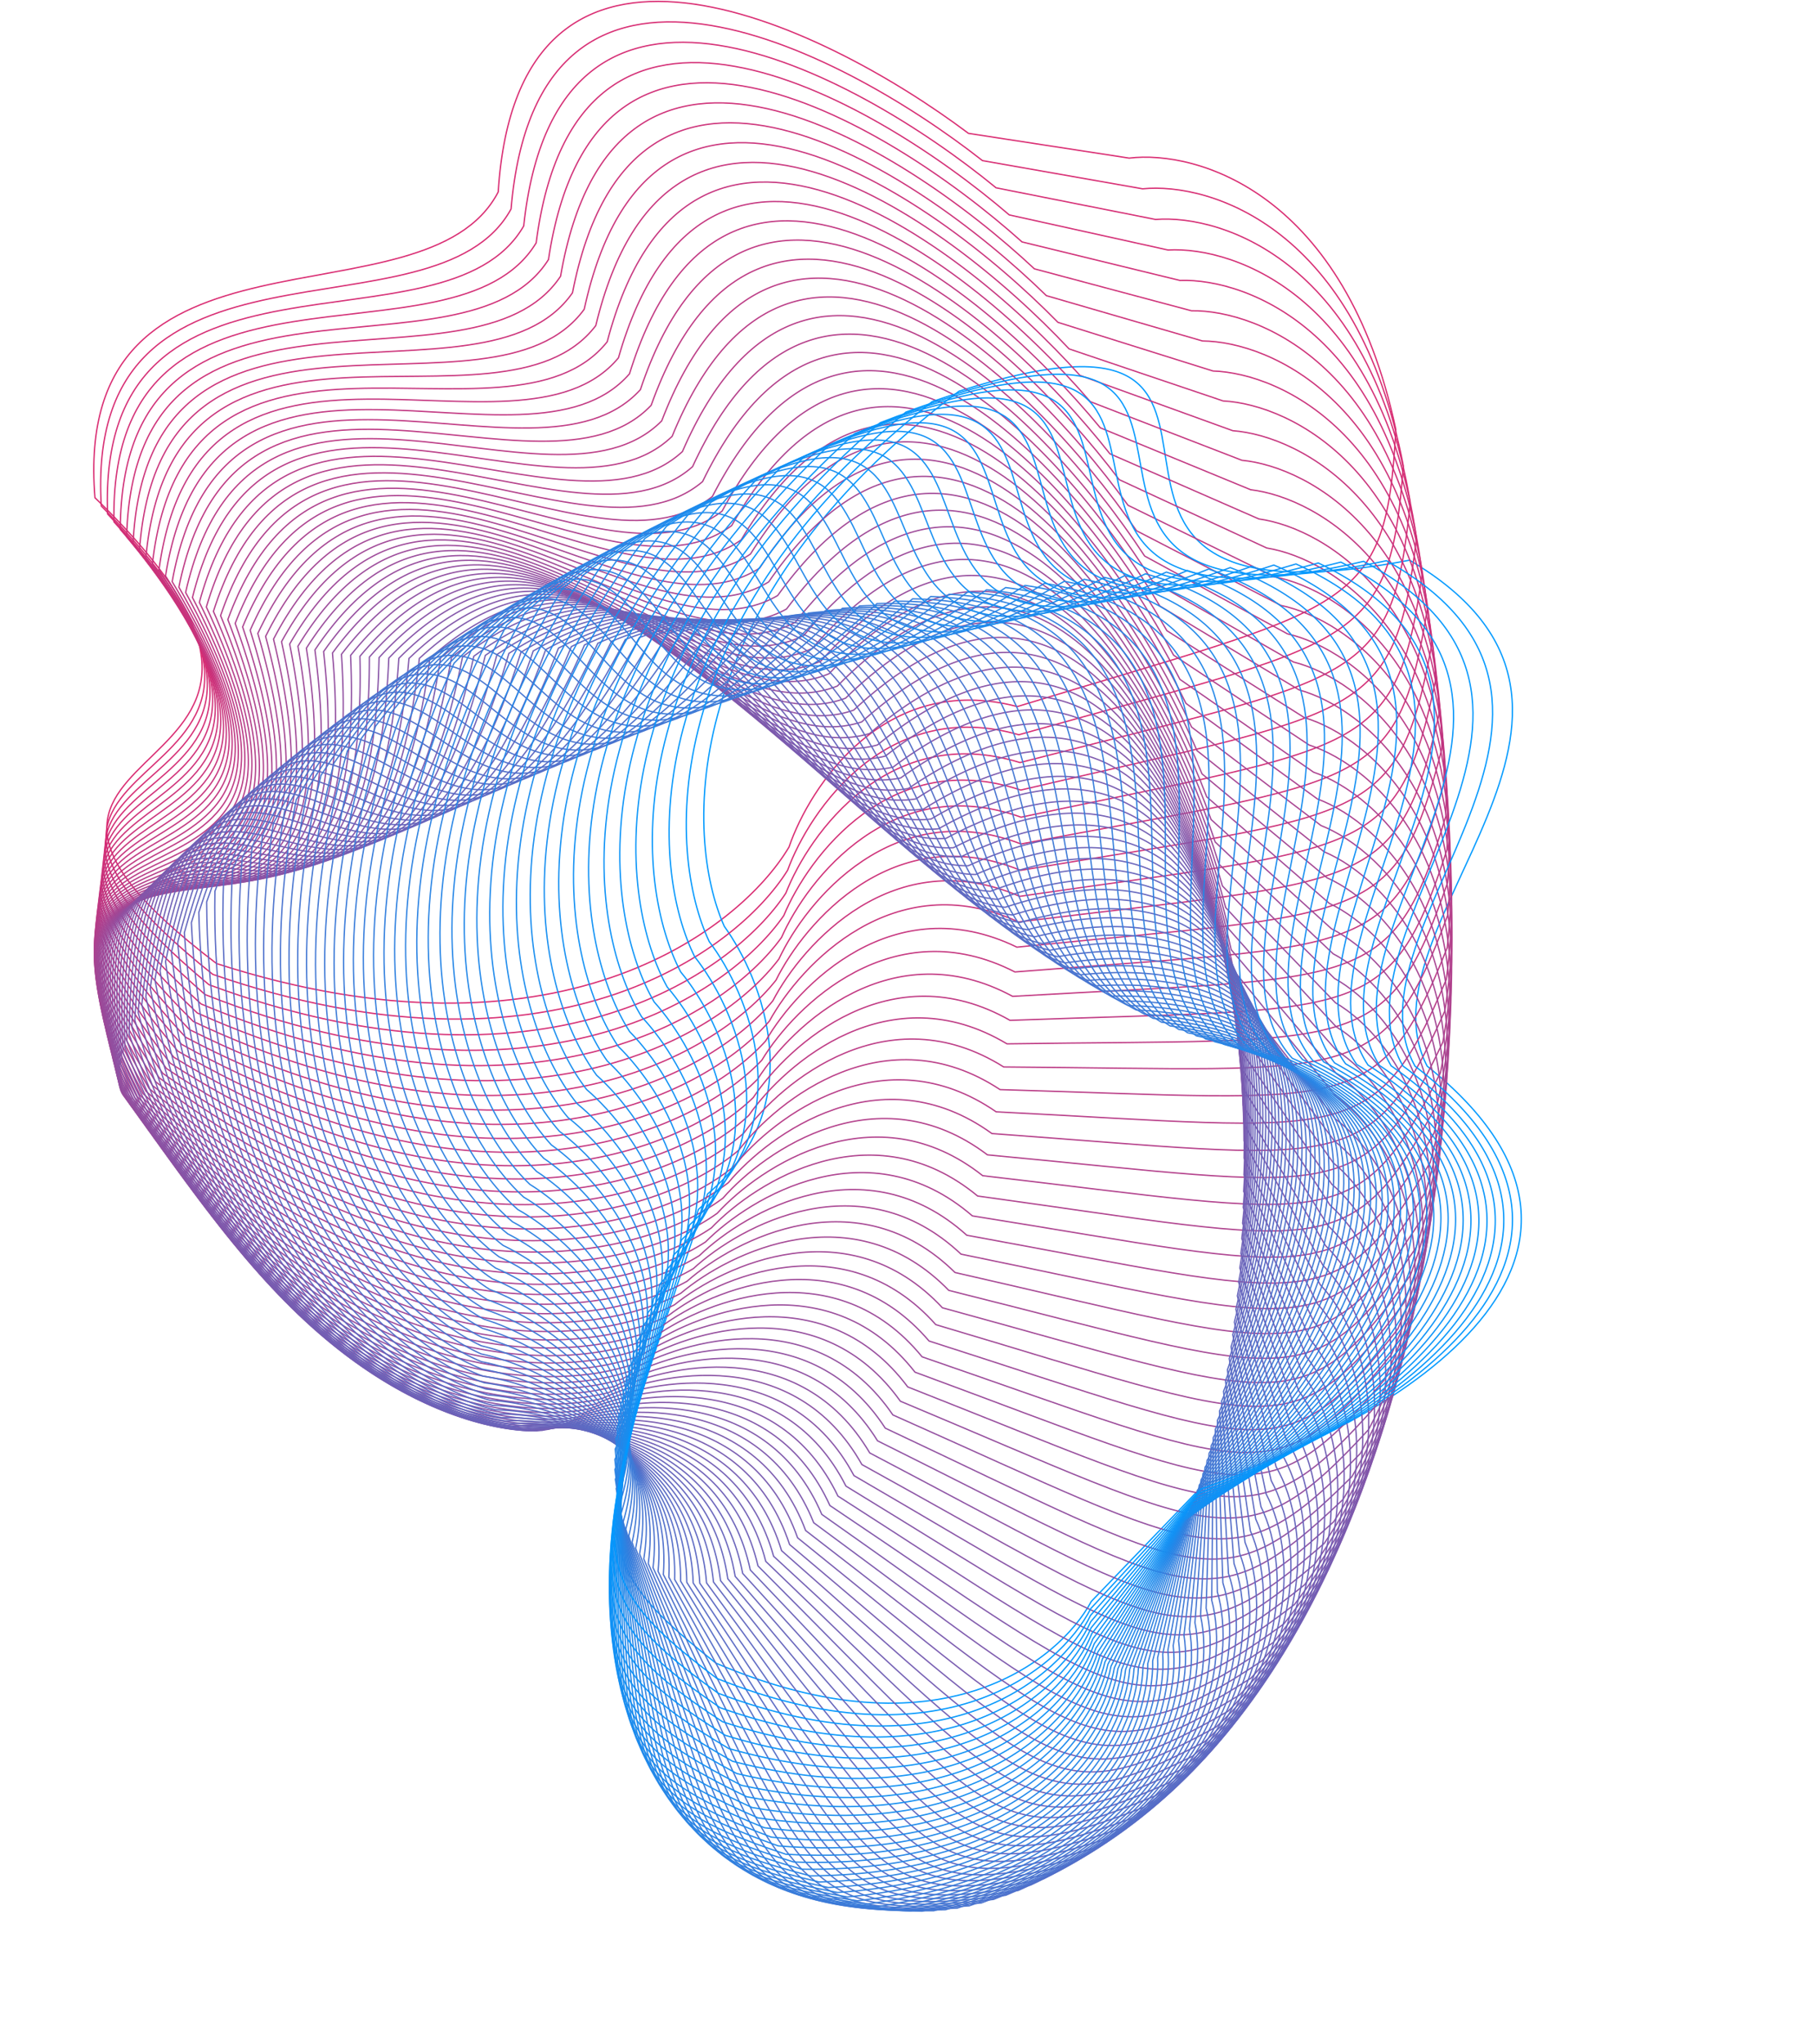 <?xml version="1.0" encoding="UTF-8"?>
<svg xmlns="http://www.w3.org/2000/svg" width="1396" height="1571" viewBox="0 0 1396 1571" fill="none">
  <path d="M382.998 147.5C398.198 -94.1 630.332 16.833 744.498 102.5L867.998 121.5C920.165 115.167 1034.2 148 1073 330C1065.5 471.5 1039.5 464.5 781.998 543C680.398 516.2 622.665 603.833 606.498 651C567.998 715.667 426.098 824.1 166.498 740.5C-79.502 553.5 315.498 617.5 72.998 382.5C54.498 155 326.998 255.5 382.998 147.5Z" stroke="#D92970"></path>
  <path d="M1097.08 819.285C1285.79 970.905 1061.38 1096.73 925.583 1140.68L838.9 1230.68C814.021 1276.97 721.485 1351.26 550.373 1278.11C439.039 1190.46 459.741 1173.24 543.935 917.543C624.376 849.941 586.012 752.264 556.775 711.875C526.101 643.15 519.227 464.695 737.124 300.677C1031.7 207.347 751.813 493.327 1083.6 430.514C1280.21 546.465 1041.07 711.29 1097.08 819.285Z" stroke="#0099FF"></path>
  <path d="M392.865 160.611C413.287 -80.604 642.967 35.325 755.254 123.441L878.314 145.108C930.605 139.904 1043.9 175.196 1078.76 357.993C1068.2 499.298 1042.35 491.737 783.217 564.649C682.221 535.657 622.605 622.021 605.422 668.827C565.532 732.646 421.32 837.985 163.589 748.789C-78.308 556.512 315.215 629.041 77.855 388.851C64.28 161.004 334.542 267.374 392.865 160.611Z" stroke="#D72A71"></path>
  <path d="M402.588 173.65C428.223 -67.066 655.341 53.803 765.696 144.327L888.258 168.651C940.65 164.579 1053.16 202.314 1084.05 385.822C1070.44 526.865 1044.76 518.747 784.109 586.037C683.763 554.868 622.294 639.922 604.102 686.345C562.841 749.286 416.384 851.481 160.643 756.732C-77.039 559.267 314.823 640.291 82.714 395.023C74.071 166.936 341.969 279.127 402.588 173.65Z" stroke="#D52B73"></path>
  <path d="M412.168 186.615C443.004 -53.491 667.455 72.262 775.826 165.152L897.833 192.121C950.301 189.184 1061.97 229.344 1088.88 413.477C1072.22 554.192 1046.73 545.521 784.68 607.157C685.032 573.825 621.738 657.53 602.546 703.549C559.934 765.582 411.3 864.585 157.668 764.326C-75.687 561.767 314.331 651.248 87.581 401.017C83.874 172.796 349.283 290.756 412.168 186.615Z" stroke="#D32C74"></path>
  <path d="M421.608 199.501C457.63 -39.881 679.308 90.698 785.644 185.91L907.04 215.512C959.559 213.71 1070.33 256.275 1093.26 440.947C1073.55 581.27 1048.26 572.049 784.936 628.003C686.033 592.523 620.942 674.839 600.76 720.432C556.815 781.53 406.076 877.295 154.671 771.573C-74.248 564.014 313.744 661.91 92.459 406.832C93.689 178.585 356.484 302.258 421.608 199.501Z" stroke="#D02D76"></path>
  <path d="M430.909 212.307C472.101 -26.24 690.903 109.103 795.155 206.593L915.882 238.814C968.427 238.149 1078.25 283.1 1097.18 468.225C1074.45 608.088 1049.35 598.322 784.884 648.567C686.771 610.956 619.915 691.845 598.752 736.991C553.496 797.124 400.72 889.606 151.661 778.471C-72.715 566.009 313.068 672.274 97.353 412.47C103.519 184.303 363.578 313.631 430.909 212.307Z" stroke="#CE2F77"></path>
  <path d="M440.073 225.029C486.415 -12.572 702.238 127.473 804.357 227.195L924.359 262.019C976.906 262.491 1085.73 309.807 1100.65 495.298C1074.9 634.637 1050.02 624.331 784.529 668.844C687.252 629.119 618.663 708.543 596.527 753.221C549.981 812.361 395.241 901.517 148.644 785.021C-71.084 567.755 312.311 682.34 102.265 417.931C113.365 189.95 370.566 324.873 440.073 225.029Z" stroke="#CC3078"></path>
  <path d="M449.101 237.664C500.571 1.122 713.314 145.802 813.253 247.709L932.473 285.121C984.998 286.729 1092.77 336.388 1103.68 522.158C1074.92 660.908 1050.27 650.066 783.877 688.826C687.482 647.006 617.19 724.928 594.094 769.117C546.28 827.236 389.647 913.024 145.628 791.221C-69.35 569.254 311.477 692.105 107.2 423.214C123.228 195.527 377.451 335.981 449.101 237.664Z" stroke="#CA317A"></path>
  <path d="M457.995 250.21C514.57 14.836 724.134 164.084 821.844 268.129L940.228 308.111C992.706 310.855 1099.38 362.833 1106.26 548.796C1074.51 686.891 1050.1 675.518 782.934 708.507C687.466 664.612 615.506 740.996 591.459 784.674C542.399 841.746 383.947 924.125 142.62 797.073C-67.506 570.508 310.574 701.567 112.161 428.321C133.111 201.033 384.235 346.954 457.995 250.21Z" stroke="#C8327B"></path>
  <path d="M466.759 262.663C528.411 28.568 734.699 182.313 830.136 288.448L947.627 330.981C1000.03 334.859 1105.56 389.133 1108.42 575.201C1073.69 712.577 1049.53 700.679 781.709 727.881C687.213 681.932 613.617 756.741 588.631 799.889C538.348 855.886 378.152 934.819 139.629 802.577C-65.547 571.519 309.609 710.726 117.153 433.252C143.014 206.471 390.924 357.789 466.759 262.663Z" stroke="#C6337D"></path>
  <path d="M475.394 275.021C542.095 42.314 745.008 200.485 838.127 308.66L954.671 353.724C1006.98 358.735 1111.31 415.278 1110.14 601.365C1072.45 737.957 1048.55 725.54 780.207 746.942C686.727 698.96 611.53 772.16 585.617 814.757C534.134 869.653 372.268 945.103 136.661 807.733C-63.469 572.291 308.589 719.579 122.179 438.008C152.94 211.839 397.518 368.484 475.394 275.021Z" stroke="#C4347E"></path>
  <path d="M483.9 287.28C555.619 56.071 755.063 218.594 845.821 328.757L961.362 376.332C1013.55 382.473 1116.63 441.26 1111.44 627.277C1070.8 763.023 1047.18 750.091 778.434 765.685C686.014 715.692 609.251 787.247 582.422 829.275C529.765 883.044 366.304 954.975 133.724 812.541C-61.267 572.825 307.518 728.127 127.243 442.589C162.888 217.139 404.021 379.038 483.9 287.28Z" stroke="#C13580"></path>
  <path d="M492.28 299.439C568.984 69.835 764.866 236.634 853.22 348.734L967.705 398.797C1019.75 406.066 1121.54 467.069 1112.32 652.93C1068.75 787.765 1045.42 774.326 776.398 784.102C685.081 732.122 606.788 802 579.057 843.437C525.248 896.056 360.27 964.434 130.825 817.002C-58.935 573.125 306.405 736.367 132.348 446.997C172.861 222.37 410.436 389.447 492.28 299.439Z" stroke="#BF3681"></path>
  <path d="M500.539 311.494C582.191 83.603 774.42 254.6 860.328 368.585L973.704 421.113C1025.58 429.505 1126.02 492.695 1112.79 678.314C1066.31 812.175 1043.28 798.234 774.107 802.189C683.936 748.246 604.15 816.415 575.529 857.242C520.595 908.684 354.176 973.478 127.974 821.118C-56.467 573.194 305.256 744.3 137.499 451.232C182.861 227.534 416.767 399.711 500.539 311.494Z" stroke="#BD3782"></path>
  <path d="M508.675 323.443C595.237 97.371 783.722 272.486 867.145 388.303L979.358 443.27C1031.04 452.783 1130.09 518.131 1112.85 703.42C1063.49 836.244 1040.76 821.809 771.566 819.941C682.582 764.059 601.34 830.487 571.843 870.686C515.809 920.927 348.028 982.107 125.174 824.889C-53.861 573.033 304.076 751.924 142.697 455.296C192.888 232.632 423.014 409.827 508.675 323.443Z" stroke="#BB3984"></path>
  <path d="M516.694 335.283C608.125 111.136 792.779 290.288 873.677 407.882L984.675 465.263C1036.14 475.892 1133.75 543.367 1112.51 728.24C1060.28 859.965 1037.87 845.041 768.783 837.351C681.029 779.558 598.37 844.213 568.01 883.764C510.902 932.782 341.837 990.318 122.436 828.317C-51.109 572.647 302.875 759.238 147.95 459.189C202.944 237.662 429.184 419.794 516.694 335.283Z" stroke="#B93A85"></path>
  <path d="M524.596 347.012C620.855 124.895 801.59 307.999 879.925 427.315L989.656 487.084C1040.88 498.823 1137.01 568.394 1111.77 752.764C1056.71 883.329 1034.63 867.924 765.767 854.415C679.284 794.738 595.245 857.589 564.037 896.474C505.882 944.246 335.612 998.111 119.767 831.403C-48.208 572.039 301.657 766.243 153.258 462.913C213.032 242.628 435.28 429.61 524.596 347.012Z" stroke="#B73B87"></path>
  <path d="M532.386 358.627C633.427 138.644 810.159 325.614 885.895 446.597L994.308 508.726C1045.26 521.57 1139.87 593.204 1110.65 776.985C1052.78 906.328 1031.03 890.449 762.526 871.128C677.353 809.594 591.975 870.613 559.933 908.814C500.759 955.316 329.363 1005.49 117.174 834.148C-45.152 571.212 300.431 772.938 158.628 466.469C223.153 247.528 441.304 439.274 532.386 358.627Z" stroke="#B43C88"></path>
  <path d="M540.064 370.126C645.839 152.38 818.486 343.129 891.588 465.722L998.631 530.181C1049.3 544.124 1142.33 617.788 1109.14 800.893C1048.49 928.955 1027.09 912.609 759.064 887.485C675.243 824.123 588.565 883.281 555.703 920.78C495.537 965.991 323.097 1012.44 114.663 836.554C-41.937 570.169 299.202 779.322 164.061 469.858C233.306 252.364 447.259 448.784 540.064 370.126Z" stroke="#B23D89"></path>
  <path d="M547.634 381.506C658.094 166.099 826.574 360.538 897.007 484.683L1002.63 551.442C1052.98 566.478 1144.4 642.137 1107.26 824.482C1043.85 951.201 1022.81 934.397 755.392 903.481C672.961 838.321 585.023 895.59 551.358 932.37C490.229 976.269 316.824 1018.98 112.243 838.624C-38.558 568.913 297.977 785.397 169.561 473.082C243.494 257.137 453.148 458.138 547.634 381.506Z" stroke="#B03E8B"></path>
  <path d="M555.098 392.765C670.191 179.798 834.427 377.835 902.158 503.475L1006.31 572.503C1056.33 588.625 1146.09 666.243 1105.01 847.742C1038.87 973.06 1018.2 955.805 751.517 919.112C670.515 852.184 581.359 907.538 546.907 943.581C484.842 986.148 310.554 1025.1 109.922 840.359C-35.011 567.449 296.763 791.162 175.133 476.142C253.72 261.847 458.977 467.336 555.098 392.765Z" stroke="#AE3F8C"></path>
  <path d="M562.458 403.901C682.131 193.473 842.044 395.017 907.042 522.092L1009.68 593.357C1059.33 610.557 1147.4 690.098 1102.4 870.666C1033.57 994.525 1013.28 976.826 747.447 934.373C667.91 865.709 577.578 919.121 542.355 954.411C479.383 995.625 304.293 1030.8 107.705 841.761C-31.291 565.781 295.566 796.617 180.778 479.04C263.982 266.494 464.747 476.376 562.458 403.901Z" stroke="#AC408E"></path>
  <path d="M569.717 414.912C693.914 207.122 849.43 412.077 911.664 540.528L1012.74 613.997C1062.01 632.267 1148.33 713.694 1099.44 893.247C1027.94 1015.59 1008.04 997.454 743.189 949.261C665.156 878.892 573.69 930.338 537.711 964.858C473.863 1004.7 298.053 1036.08 105.6 842.833C-27.394 563.911 294.394 801.763 186.502 481.778C274.283 271.081 470.461 485.256 569.717 414.912Z" stroke="#AA418F"></path>
  <path d="M576.88 425.795C705.542 220.74 856.589 429.011 916.03 558.778L1015.49 634.416C1064.35 653.747 1148.89 737.023 1096.13 915.476C1022.01 1036.24 1002.5 1017.68 738.752 963.771C662.26 891.731 569.703 941.187 532.986 974.92C468.291 1013.37 291.844 1040.94 103.615 843.577C-23.315 561.843 293.253 806.6 192.307 484.356C284.626 275.608 476.125 493.976 576.88 425.795Z" stroke="#A84391"></path>
  <path d="M583.946 436.549C717.013 234.324 863.52 445.814 920.14 576.837L1017.94 654.608C1066.38 674.991 1149.09 760.076 1092.48 937.346C1015.76 1056.48 996.663 1037.5 734.144 977.9C659.228 904.223 565.623 951.665 528.185 984.595C462.673 1021.64 285.671 1045.38 101.755 843.996C-19.051 559.583 292.149 811.13 198.197 486.778C295.009 280.075 481.74 502.534 583.946 436.549Z" stroke="#A54492"></path>
  <path d="M590.92 447.171C728.33 247.872 870.228 462.481 924.001 594.697L1020.1 674.566C1068.08 695.992 1148.94 782.846 1088.5 958.85C1009.23 1076.3 990.542 1056.91 729.374 991.644C656.069 916.363 561.459 961.77 523.317 993.883C457.02 1029.5 279.546 1049.41 100.029 844.093C-14.597 557.133 291.089 815.352 204.175 489.044C305.435 284.484 487.311 510.93 590.92 447.171Z" stroke="#A34593"></path>
  <path d="M597.805 457.659C739.494 261.379 876.717 479.007 927.617 612.356L1021.96 694.284C1069.47 716.743 1148.43 805.326 1084.21 979.981C1002.41 1095.69 984.145 1075.9 724.45 1005C652.791 928.151 557.221 971.5 518.393 1002.78C451.341 1036.96 273.478 1053.02 98.444 843.87C-9.948 554.498 290.081 819.269 210.245 491.157C315.906 288.835 492.841 519.162 597.805 457.659Z" stroke="#A14695"></path>
  <path d="M604.603 468.011C750.504 274.842 882.988 495.387 930.992 629.806L1023.54 713.756C1070.55 737.237 1147.58 827.507 1079.59 1000.73C995.31 1114.64 977.48 1094.46 719.379 1017.96C649.399 939.583 552.914 980.855 513.419 1011.29C445.643 1044.01 267.474 1056.22 97.005 843.331C-5.103 551.683 289.129 822.881 216.409 493.119C326.422 293.13 498.334 527.23 604.603 468.011Z" stroke="#9F4796"></path>
  <path d="M611.318 478.227C761.363 288.258 889.045 511.618 934.131 647.043L1024.84 732.975C1071.34 757.468 1146.39 849.383 1074.67 1021.1C987.947 1133.16 970.557 1112.6 714.171 1030.53C645.903 950.657 548.548 989.832 508.403 1019.4C439.936 1050.65 261.544 1059.01 95.72 842.48C-0.056 548.69 288.241 826.189 222.671 494.932C336.984 297.369 503.792 535.132 611.318 478.227Z" stroke="#9D4898"></path>
  <path d="M617.952 488.303C772.072 301.624 894.893 527.693 937.038 664.062L1025.87 751.936C1071.82 777.429 1144.87 870.946 1069.46 1041.07C980.327 1151.23 963.386 1130.3 708.836 1042.7C642.311 961.37 544.131 998.431 503.357 1027.13C434.229 1056.88 255.698 1061.38 94.596 841.318C5.198 545.526 287.425 829.196 229.036 496.598C347.595 301.553 509.221 542.87 617.952 488.303Z" stroke="#9B4999"></path>
  <path d="M624.509 498.238C782.63 314.937 900.532 543.609 939.718 680.858L1026.63 770.633C1072.02 797.114 1143.03 892.189 1063.95 1060.64C972.46 1168.84 955.976 1147.55 703.379 1054.48C638.629 971.722 539.67 1006.65 498.285 1034.46C428.53 1062.71 249.944 1063.35 93.639 839.851C10.66 542.194 286.685 831.902 235.503 498.119C358.254 305.685 514.623 550.44 624.509 498.238Z" stroke="#994A9A"></path>
  <path d="M630.99 508.031C793.039 328.193 905.968 559.362 942.176 697.426L1027.13 789.06C1071.93 816.517 1140.87 913.105 1058.16 1079.81C964.355 1186.01 948.335 1164.36 697.811 1065.84C634.866 981.709 535.175 1014.49 493.198 1041.4C422.848 1068.13 244.29 1064.9 92.856 838.081C16.334 538.699 286.029 834.31 242.079 499.497C368.963 309.763 520.001 557.844 630.99 508.031Z" stroke="#964B9C"></path>
  <path d="M637.401 517.68C803.302 341.389 911.204 574.946 944.417 713.762L1027.37 807.211C1071.57 835.631 1138.4 933.688 1052.11 1098.56C956.023 1202.71 940.475 1180.72 692.14 1076.81C631.03 991.331 530.653 1021.95 488.104 1047.94C417.192 1073.15 238.746 1066.06 92.253 836.012C22.225 535.046 285.463 836.421 248.765 500.736C379.723 313.791 525.36 565.08 637.401 517.68Z" stroke="#944C9D"></path>
  <path d="M643.744 527.183C813.419 354.521 916.244 590.359 946.447 729.86L1027.35 825.082C1070.93 854.451 1135.63 953.93 1045.79 1116.9C947.474 1218.94 932.405 1196.63 686.376 1087.36C627.129 1000.59 526.114 1029.02 483.012 1054.09C411.572 1077.76 233.321 1066.81 91.838 833.65C28.337 531.238 284.994 838.237 255.565 501.837C390.536 317.768 530.704 572.149 643.744 527.183Z" stroke="#924E9F"></path>
  <path d="M650.021 536.539C823.391 367.588 921.091 605.594 948.269 745.716L1027.1 842.666C1070.03 872.97 1132.56 973.826 1039.22 1134.81C938.717 1234.71 924.135 1212.07 680.527 1097.51C623.17 1009.47 521.564 1035.72 477.93 1059.84C405.994 1081.96 228.021 1067.16 91.616 830.996C34.67 527.282 284.627 839.761 262.481 502.802C401.402 321.696 536.035 579.049 650.021 536.539Z" stroke="#904FA0"></path>
  <path d="M656.236 545.746C833.22 380.585 925.749 620.649 949.89 761.326L1026.6 859.958C1068.87 891.184 1129.2 993.369 1032.4 1152.3C929.764 1249.99 915.674 1227.05 674.601 1107.25C619.162 1017.99 517.012 1042.03 472.866 1065.21C400.469 1085.77 222.858 1067.12 91.592 828.057C41.229 523.182 284.368 840.994 269.517 503.636C412.322 325.577 541.357 585.782 656.236 545.746Z" stroke="#8E50A2"></path>
  <path d="M662.393 554.804C842.908 393.51 930.223 635.519 951.316 776.685L1025.88 876.953C1067.46 909.086 1125.57 1012.55 1025.35 1169.35C920.624 1264.8 907.034 1241.56 668.609 1116.57C615.114 1026.13 512.467 1047.96 467.83 1070.18C395.005 1089.17 217.839 1066.68 91.775 824.835C48.018 518.943 284.227 841.939 276.675 504.339C423.299 329.41 546.675 592.345 662.393 554.804Z" stroke="#8C51A3"></path>
  <path d="M668.494 563.711C852.456 406.359 934.515 650.2 952.55 791.789L1024.93 893.647C1065.8 926.672 1121.66 1031.37 1018.07 1185.97C911.307 1279.13 898.223 1255.6 662.557 1125.48C611.031 1033.91 507.936 1053.51 462.829 1074.76C389.611 1092.16 212.973 1065.85 92.169 821.337C55.039 514.569 284.205 842.599 283.958 504.914C434.331 333.198 551.991 598.741 668.494 563.711Z" stroke="#8A52A4"></path>
  <path d="M674.543 572.466C861.865 419.13 938.631 664.689 953.599 806.635L1023.75 910.034C1063.91 943.936 1117.48 1049.82 1010.58 1202.14C901.825 1292.97 889.253 1269.16 656.456 1133.98C606.923 1041.31 503.428 1058.68 457.873 1078.94C384.294 1094.76 208.267 1064.64 92.781 817.566C62.294 510.067 284.312 842.977 291.369 505.366C445.421 336.942 557.31 604.967 674.543 572.466Z" stroke="#8753A6"></path>
  <path d="M680.544 581.068C871.139 431.819 942.576 678.981 954.47 821.218L1022.37 926.11C1061.78 960.872 1113.06 1067.89 1002.88 1217.86C892.188 1306.32 880.134 1282.24 650.316 1142.06C602.799 1048.34 498.953 1063.46 452.969 1082.74C379.066 1096.96 203.731 1063.04 93.616 813.526C69.788 505.44 284.553 843.074 298.911 505.695C456.57 340.643 562.635 611.026 680.544 581.068Z" stroke="#8554A7"></path>
  <path d="M686.498 589.516C880.277 444.424 946.351 693.073 955.166 835.534L1020.78 941.871C1059.43 977.477 1108.38 1085.58 994.989 1233.13C882.406 1319.17 870.876 1294.84 644.143 1149.72C598.664 1055 494.515 1067.87 448.126 1086.15C373.932 1098.77 199.372 1061.06 94.68 809.224C77.521 500.695 284.933 842.895 306.585 505.905C467.777 344.302 567.969 616.916 686.498 589.516Z" stroke="#8355A9"></path>
  <path d="M692.411 597.808C889.282 456.942 949.963 706.962 955.694 849.58L1019 957.311C1056.87 993.745 1103.46 1102.88 986.908 1247.94C872.49 1331.53 861.489 1306.96 637.949 1156.96C594.529 1061.28 490.126 1071.9 443.352 1089.17C368.902 1100.18 195.199 1058.7 95.978 804.664C85.497 495.835 285.459 842.443 314.395 506C479.045 347.921 573.316 622.638 692.411 597.808Z" stroke="#8156AA"></path>
  <path d="M698.285 605.944C898.158 469.37 953.416 720.644 956.061 863.352L1017.02 972.428C1054.09 1009.67 1098.32 1119.79 978.651 1262.3C862.452 1343.39 851.985 1318.59 631.741 1163.79C590.401 1067.19 485.793 1075.55 438.656 1091.8C363.986 1101.2 191.221 1055.98 97.518 799.851C93.719 490.868 286.137 841.719 322.343 505.981C490.374 351.501 578.682 628.192 698.285 605.944Z" stroke="#7F58AB"></path>
  <path d="M704.123 613.923C906.903 481.704 956.713 734.115 956.271 876.847L1014.85 987.215C1051.11 1025.25 1092.95 1136.3 970.226 1276.19C852.301 1354.75 842.372 1329.72 625.529 1170.2C586.288 1072.73 481.523 1078.82 434.046 1094.05C359.19 1101.84 187.443 1052.88 99.302 794.791C102.188 485.798 286.972 840.729 330.432 505.852C501.764 355.042 584.067 633.579 704.123 613.923Z" stroke="#7D59AD"></path>
  <path d="M709.929 621.745C915.522 493.943 959.86 747.372 956.331 890.061L1012.51 1001.67C1047.94 1040.48 1087.36 1152.41 961.645 1289.61C842.048 1365.6 832.663 1340.37 619.321 1176.19C582.198 1077.89 477.326 1081.72 429.53 1095.92C354.523 1102.08 183.875 1049.43 101.338 789.488C110.906 480.63 287.969 839.474 338.663 505.616C513.217 358.548 589.476 638.8 709.929 621.745Z" stroke="#7A5AAE"></path>
  <path d="M715.708 629.409C924.016 506.083 962.863 760.412 956.248 902.992L1010 1015.79C1044.58 1055.36 1081.58 1168.11 952.919 1302.56C831.706 1375.95 822.869 1350.52 613.128 1181.77C578.139 1082.69 473.209 1084.24 425.118 1097.41C349.995 1101.95 180.526 1045.61 103.63 783.948C119.877 475.369 289.137 837.96 347.04 505.277C524.735 362.018 594.913 643.854 715.708 629.409Z" stroke="#785BB0"></path>
  <path d="M721.46 636.914C932.387 518.123 965.724 773.232 956.026 915.636L1007.33 1029.57C1041.04 1069.88 1075.59 1183.41 944.055 1315.04C821.283 1385.79 812.999 1360.17 606.957 1186.92C574.12 1087.11 469.18 1086.4 420.815 1098.52C345.612 1101.43 177.401 1041.44 106.183 778.178C129.101 470.022 290.478 836.189 355.563 504.836C536.315 365.455 600.381 648.743 721.46 636.914Z" stroke="#765CB1"></path>
  <path d="M727.191 644.259C940.638 530.058 968.449 785.829 955.673 927.99L1004.5 1043.01C1037.34 1084.04 1069.42 1198.28 935.066 1327.04C810.792 1395.12 803.064 1369.33 600.817 1191.66C570.147 1091.16 465.248 1088.18 416.632 1099.25C341.383 1100.54 174.509 1036.93 109.002 772.182C138.58 464.594 291.999 834.166 364.236 504.298C547.961 368.859 605.884 653.466 727.191 644.259Z" stroke="#745DB3"></path>
  <path d="M732.903 651.445C948.771 541.888 971.042 798.2 955.195 940.051L1001.52 1056.1C1033.46 1097.83 1063.07 1212.74 925.961 1338.57C800.244 1403.94 793.075 1377.98 594.719 1195.99C566.229 1094.85 461.419 1089.6 412.575 1099.61C337.316 1099.27 171.857 1032.07 112.092 765.966C148.316 459.09 293.706 831.894 373.061 503.666C559.672 372.232 611.426 658.026 732.903 651.445Z" stroke="#725EB4"></path>
  <path d="M738.601 658.47C956.788 553.608 973.511 810.342 954.599 951.817L998.405 1068.84C1029.44 1111.25 1056.55 1226.78 916.752 1349.61C789.65 1412.24 783.045 1386.14 588.671 1199.9C562.376 1098.16 457.704 1090.65 408.655 1099.6C333.421 1097.64 169.454 1026.87 115.459 759.537C158.312 453.516 295.604 829.378 382.04 502.943C571.45 375.576 617.01 662.423 738.601 658.47Z" stroke="#705FB5"></path>
  <path d="M744.287 665.336C964.691 565.217 975.857 822.253 953.889 963.286L995.155 1081.23C1025.26 1124.3 1049.87 1240.39 907.447 1360.16C779.02 1420.04 772.981 1393.8 582.681 1203.39C558.593 1101.12 454.108 1091.34 404.876 1099.23C329.702 1095.64 167.305 1021.34 119.104 752.9C168.567 447.878 297.697 826.621 391.173 502.132C583.295 378.892 622.639 666.657 744.287 665.336Z" stroke="#6E60B7"></path>
  <path d="M749.966 672.04C972.484 576.713 978.087 833.93 953.074 974.454L991.778 1093.26C1020.94 1136.97 1043.03 1253.57 898.058 1370.23C768.366 1427.32 762.896 1400.95 576.759 1206.48C554.888 1103.7 450.639 1091.66 401.249 1098.49C326.17 1093.27 165.418 1015.48 123.035 746.061C179.083 442.18 299.991 823.628 400.464 501.237C595.206 382.182 628.317 670.73 749.966 672.04Z" stroke="#6B62B8"></path>
  <path d="M755.64 678.584C980.168 588.092 980.207 845.37 952.16 985.321L988.285 1104.94C1016.5 1149.27 1036.06 1266.31 888.596 1379.82C757.7 1434.08 752.801 1407.61 570.915 1209.15C551.272 1105.92 447.308 1091.63 397.781 1097.39C322.833 1090.55 163.801 1009.3 127.255 739.027C189.863 436.43 302.492 820.403 409.915 500.261C607.187 385.446 634.049 674.643 755.64 678.584Z" stroke="#6963BA"></path>
  <path d="M761.313 684.967C987.746 599.352 982.219 856.571 951.152 995.883L984.682 1116.25C1011.93 1161.19 1028.96 1278.62 879.07 1388.91C747.031 1440.33 742.706 1413.76 565.155 1211.41C547.749 1107.79 444.119 1091.25 394.479 1095.94C319.696 1087.48 162.459 1002.8 131.768 731.804C200.906 430.632 305.203 816.952 419.526 499.207C619.235 388.686 639.836 678.397 761.313 684.967Z" stroke="#6764BB"></path>
  <path d="M766.989 691.189C995.22 610.492 984.131 867.532 950.058 1006.14L980.976 1127.21C1007.25 1172.72 1021.73 1290.5 869.492 1397.52C736.371 1446.07 732.622 1419.41 559.489 1213.27C544.329 1109.29 441.08 1090.52 391.351 1094.13C316.769 1084.05 161.399 995.996 136.577 724.398C212.214 424.792 308.131 813.278 429.3 498.08C631.352 391.905 645.681 681.993 766.989 691.189Z" stroke="#6565BC"></path>
  <path d="M772.671 697.251C1002.59 621.51 985.949 878.249 948.885 1016.09L977.178 1137.79C1002.46 1183.86 1014.39 1301.93 859.872 1405.63C725.733 1451.29 722.561 1424.55 553.927 1214.72C541.02 1110.44 438.201 1089.44 388.405 1091.97C314.059 1080.28 160.631 988.887 141.689 716.817C223.788 418.916 311.28 809.385 439.238 496.883C643.54 395.103 651.591 685.433 772.671 697.251Z" stroke="#6366BE"></path>
  <path d="M778.362 703.152C1009.87 632.402 987.675 888.721 947.639 1025.72L973.292 1148.02C997.569 1194.62 1006.94 1312.92 850.221 1413.25C715.125 1456 712.532 1429.2 548.477 1215.77C537.828 1111.23 435.488 1088.01 385.648 1089.47C311.572 1076.17 160.157 981.481 147.104 709.065C235.628 413.01 314.653 805.28 449.341 495.619C655.796 398.281 657.566 688.718 778.362 703.152Z" stroke="#6167BF"></path>
  <path d="M784.066 708.893C1017.05 643.166 989.316 898.945 946.326 1035.05L969.328 1157.87C992.591 1204.99 999.405 1323.46 840.548 1420.38C704.559 1460.2 702.547 1433.35 543.146 1216.42C534.761 1111.68 432.947 1086.25 383.088 1086.62C309.317 1071.73 159.985 973.785 152.828 701.15C247.735 407.079 318.256 800.967 459.611 494.291C668.123 401.442 663.61 691.849 784.066 708.893Z" stroke="#5F68C1"></path>
  <path d="M789.787 714.474C1024.14 653.802 990.878 908.921 944.954 1044.06L965.294 1167.35C987.533 1214.96 991.783 1333.55 830.867 1427.02C694.048 1463.88 692.617 1437 537.946 1216.67C531.829 1111.77 430.588 1084.14 380.733 1083.44C307.301 1066.96 160.123 965.805 158.864 693.079C260.11 401.13 322.095 796.451 470.05 492.904C680.522 404.587 669.729 694.828 789.787 714.474Z" stroke="#5C69C2"></path>
  <path d="M795.527 719.895C1031.14 664.307 992.366 918.647 943.529 1052.77L961.198 1176.46C982.402 1224.54 984.085 1343.2 821.185 1433.16C683.601 1467.06 682.752 1440.15 532.883 1216.52C529.036 1111.52 428.417 1081.71 378.588 1079.93C305.53 1061.86 160.574 957.548 165.215 684.859C272.752 395.168 326.172 791.737 480.657 491.462C692.99 407.718 675.922 697.657 795.527 719.895Z" stroke="#5A6AC4"></path>
  <path d="M801.291 725.157C1038.05 674.678 993.784 928.12 942.058 1061.15L957.047 1185.2C977.206 1233.73 976.322 1352.39 811.515 1438.81C673.23 1469.73 672.963 1442.8 527.966 1215.99C526.391 1110.92 426.44 1078.95 376.662 1076.09C304.011 1056.44 161.345 949.021 171.884 676.495C285.661 389.198 330.491 786.83 491.435 489.967C705.53 410.835 682.194 700.338 801.291 725.157Z" stroke="#586CC5"></path>
  <path d="M807.082 730.261C1044.87 684.914 995.14 937.34 940.549 1069.22L952.851 1193.57C971.956 1242.52 968.506 1361.14 801.867 1443.97C662.946 1471.88 663.262 1444.96 523.205 1215.06C523.902 1109.99 424.667 1075.86 374.962 1071.93C302.753 1050.71 162.444 940.23 178.875 667.996C298.84 383.227 335.058 781.736 502.386 488.423C718.143 413.941 688.55 702.871 807.082 730.261Z" stroke="#566DC6"></path>
  <path d="M812.903 735.206C1051.62 695.014 996.438 946.305 939.006 1076.97L948.616 1201.56C966.658 1250.91 960.642 1369.43 792.252 1448.63C652.759 1473.54 653.657 1446.63 518.605 1213.76C521.576 1108.72 423.101 1072.45 373.493 1067.45C301.76 1044.68 163.874 931.183 186.189 659.368C312.286 377.261 339.876 776.46 513.509 486.835C730.826 417.037 694.991 705.259 812.903 735.206Z" stroke="#546EC8"></path>
  <path d="M818.757 739.995C1058.29 704.975 997.683 955.013 937.439 1084.41L944.352 1209.17C961.321 1258.91 952.744 1377.26 782.679 1452.81C642.68 1474.69 644.16 1447.81 514.177 1212.07C519.419 1107.12 421.752 1068.73 372.264 1062.65C301.04 1038.34 165.641 921.887 193.83 650.619C325.999 371.305 344.948 771.007 524.806 485.205C743.582 420.124 701.52 707.504 818.757 739.995Z" stroke="#526FC9"></path>
  <path d="M824.648 744.627C1064.88 714.797 998.881 963.465 935.852 1091.53L940.065 1216.41C955.955 1266.5 944.82 1384.64 773.161 1456.49C632.721 1475.34 634.782 1448.5 509.929 1210C517.439 1105.19 420.625 1064.7 371.28 1057.55C300.599 1031.7 167.751 912.35 201.801 641.754C339.98 365.365 350.28 765.383 536.276 483.539C756.409 423.205 708.142 709.608 824.648 744.627Z" stroke="#4F70CB"></path>
  <path d="M830.58 749.103C1071.4 724.476 1000.04 971.659 934.255 1098.33L935.766 1223.27C950.568 1273.69 936.88 1391.57 763.707 1459.69C622.893 1475.5 625.535 1448.7 505.869 1207.56C515.644 1102.94 419.729 1060.36 370.55 1052.15C300.445 1024.77 170.209 902.578 210.104 632.783C354.23 359.446 355.874 759.594 547.924 481.839C769.31 426.28 714.859 711.572 830.58 749.103Z" stroke="#4D71CC"></path>
  <path d="M836.556 753.424C1077.85 734.012 1001.16 979.594 932.652 1104.81L931.46 1229.76C945.169 1280.49 928.934 1398.04 754.328 1462.4C613.205 1475.16 616.426 1448.42 502.004 1204.75C514.04 1100.37 419.068 1055.72 370.078 1046.45C300.581 1017.56 173.019 892.58 218.74 623.71C368.745 353.555 361.733 753.645 559.746 480.109C782.282 429.352 721.673 713.4 836.556 753.424Z" stroke="#4B72CD"></path>
  <path d="M842.578 757.592C1084.24 743.404 1002.25 987.269 931.052 1110.98L927.157 1235.87C939.765 1286.88 920.992 1404.05 745.035 1464.62C603.669 1474.32 607.466 1447.67 498.342 1201.58C512.633 1097.48 418.649 1050.79 369.871 1040.46C301.016 1010.08 176.187 882.363 227.713 614.545C383.526 347.698 367.862 747.543 571.745 478.353C795.327 432.422 728.588 715.092 842.578 757.592Z" stroke="#4973CF"></path>
  <path d="M848.652 761.607C1090.56 752.649 1003.32 994.684 929.461 1116.82L922.866 1241.6C934.368 1292.88 913.064 1409.61 735.838 1466.36C594.295 1473 598.669 1446.44 494.893 1198.04C511.432 1094.28 418.48 1045.57 369.937 1034.18C301.755 1002.32 179.717 871.935 237.025 605.294C398.573 341.88 374.264 741.292 583.922 476.575C808.445 435.491 735.607 716.651 848.652 761.607Z" stroke="#4774D0"></path>
  <path d="M854.778 765.471C1096.83 761.748 1004.37 1001.84 927.885 1122.35L918.593 1246.96C928.982 1298.47 905.159 1414.72 726.747 1467.62C585.094 1471.2 590.041 1444.73 491.662 1194.15C510.442 1090.77 418.565 1040.06 370.28 1027.63C302.803 994.297 183.614 861.303 246.675 595.965C413.883 336.106 380.941 734.899 596.275 474.78C821.634 438.561 742.733 718.08 854.778 765.471Z" stroke="#4576D2"></path>
  <path d="M860.961 769.184C1103.03 770.697 1005.41 1008.73 926.332 1127.56L914.346 1251.94C923.62 1303.66 897.287 1419.37 717.773 1468.4C576.075 1468.91 581.594 1442.56 488.658 1189.91C509.669 1086.96 418.911 1034.27 370.906 1020.8C304.165 986.018 187.881 850.477 256.667 586.564C429.456 330.383 387.896 728.37 608.807 472.969C834.896 441.634 749.967 719.381 860.961 769.184Z" stroke="#4377D3"></path>
  <path d="M867.206 772.748C1109.19 779.497 1006.43 1015.36 924.81 1132.45L910.136 1256.54C918.289 1308.46 889.46 1423.57 708.927 1468.7C567.251 1466.15 573.338 1439.92 485.889 1185.32C509.122 1082.85 419.525 1028.21 371.823 1013.7C305.85 977.487 192.525 839.463 267.003 577.1C445.293 324.716 395.134 721.712 621.517 471.148C848.232 444.711 757.315 720.556 867.206 772.748Z" stroke="#4078D5"></path>
  <path d="M873.512 776.164C1115.29 788.146 1007.46 1021.74 923.322 1137.03L905.969 1260.77C912.996 1312.85 881.684 1427.31 700.217 1468.53C558.63 1462.92 565.283 1436.83 483.361 1180.4C508.806 1078.45 420.411 1021.89 373.033 1006.35C307.86 968.714 197.546 828.27 277.682 567.58C461.39 319.112 402.655 714.929 634.405 469.321C861.639 447.793 764.776 721.607 873.512 776.164Z" stroke="#3E79D6"></path>
  <path d="M879.886 779.434C1121.35 796.642 1008.49 1027.85 921.879 1141.3L901.852 1264.63C907.752 1316.85 873.971 1430.61 691.655 1467.89C550.222 1459.22 557.438 1433.28 481.082 1175.13C508.726 1073.76 421.576 1015.3 374.545 998.74C310.201 959.703 202.951 816.907 288.707 558.011C477.745 313.574 410.463 708.028 647.472 467.491C875.117 450.883 772.355 722.538 879.886 779.434Z" stroke="#3C7AD7"></path>
  <path d="M886.33 782.559C1127.37 804.986 1009.53 1033.69 920.486 1145.24L897.797 1268.12C902.565 1320.45 866.332 1433.45 683.252 1466.79C542.04 1455.05 549.815 1429.27 479.061 1169.54C508.891 1068.79 423.025 1008.45 376.364 990.883C312.879 950.464 208.743 805.381 300.078 548.4C494.36 308.11 418.562 701.016 660.717 465.662C888.669 453.982 780.055 723.35 886.33 782.559Z" stroke="#3A7BD9"></path>
  <path d="M892.846 785.541C1133.34 813.176 1010.59 1039.28 919.149 1148.88L893.807 1271.24C897.443 1323.66 858.774 1435.85 675.016 1465.21C534.091 1450.43 542.422 1424.82 477.301 1163.62C509.304 1063.54 424.764 1001.36 378.493 982.785C315.897 941.003 214.924 793.701 311.796 538.756C511.23 302.724 426.951 693.899 674.141 463.837C902.292 457.091 787.877 724.047 892.846 785.541Z" stroke="#387CDA"></path>
  <path d="M899.438 788.38C1139.28 821.211 1011.66 1044.61 917.876 1152.2L889.893 1273.98C892.394 1326.47 851.308 1437.8 666.957 1463.18C526.385 1445.35 535.268 1419.94 475.813 1157.38C509.972 1058.02 426.797 994.027 380.939 974.453C319.261 931.327 221.498 781.875 323.862 529.086C528.355 297.423 435.634 686.683 687.742 462.022C915.986 460.212 795.823 724.631 899.438 788.38Z" stroke="#367DDC"></path>
  <path d="M906.11 791.08C1145.18 829.091 1012.77 1049.68 916.674 1155.22L886.064 1276.36C887.429 1328.89 843.944 1439.31 659.088 1460.7C518.934 1439.83 528.364 1414.61 474.602 1150.83C510.903 1052.23 429.131 986.455 383.707 965.895C322.977 921.444 228.469 769.913 336.277 519.396C545.733 292.211 444.614 679.375 701.523 460.219C929.752 463.346 803.898 725.104 906.11 791.08Z" stroke="#347EDD"></path>
  <path d="M912.863 793.642C1151.06 836.815 1013.9 1054.48 915.548 1157.92L882.325 1278.38C882.553 1330.93 836.69 1440.37 651.414 1457.76C511.745 1433.87 521.719 1408.86 473.675 1143.98C512.1 1046.18 431.769 978.654 386.801 957.116C327.047 911.362 235.838 757.822 349.04 509.696C563.36 287.094 453.891 671.98 715.48 458.433C943.588 466.496 812.102 725.47 912.863 793.642Z" stroke="#317FDE"></path>
  <path d="M919.7 796.067C1156.91 844.382 1015.07 1059.03 914.506 1160.32L878.685 1280.03C877.776 1332.57 829.557 1441 643.948 1454.37C504.828 1427.46 515.341 1402.68 473.037 1136.82C513.569 1039.88 434.718 970.63 390.226 948.124C331.475 901.088 243.609 745.611 362.151 499.992C581.237 282.078 463.468 664.506 729.614 456.667C957.495 469.662 820.438 725.732 919.7 796.067Z" stroke="#2F81E0"></path>
  <path d="M926.626 798.357C1162.73 851.792 1016.29 1063.33 913.554 1162.41L875.152 1281.32C873.107 1333.83 822.554 1441.19 636.7 1450.54C498.194 1420.63 509.24 1396.08 472.697 1129.37C515.316 1033.33 437.981 962.389 393.987 938.926C336.267 890.63 251.784 733.29 375.611 490.292C599.359 277.167 473.346 656.959 743.926 454.925C971.472 472.846 828.908 725.892 926.626 798.357Z" stroke="#2D82E1"></path>
  <path d="M933.643 800.514C1168.54 859.044 1017.55 1067.36 912.7 1164.2L871.735 1282.25C868.555 1334.7 815.691 1440.94 629.678 1446.28C491.852 1413.38 503.427 1389.07 472.661 1121.63C517.348 1026.53 441.565 953.939 398.088 929.53C341.427 879.997 260.367 720.866 389.421 480.603C617.726 272.368 483.528 649.345 758.414 453.211C985.52 476.05 837.516 725.952 933.643 800.514Z" stroke="#2B83E3"></path>
  <path d="M940.754 802.541C1174.33 866.138 1018.87 1071.14 911.948 1165.69L868.44 1282.82C864.126 1335.2 808.977 1440.27 622.891 1441.58C485.809 1405.71 497.907 1381.65 472.933 1113.61C519.666 1019.5 445.472 945.286 402.533 919.942C346.956 869.195 269.357 708.348 403.578 470.933C636.334 267.685 494.013 641.671 773.078 451.529C999.636 479.274 846.261 725.917 940.754 802.541Z" stroke="#2984E4"></path>
  <path d="M947.96 804.439C1180.1 873.073 1020.25 1074.66 911.307 1166.88L865.275 1283.05C859.829 1335.31 802.42 1439.17 616.35 1436.45C480.076 1397.62 492.691 1373.83 473.521 1105.32C522.278 1012.24 449.707 936.438 407.326 910.171C352.86 858.234 278.758 695.746 418.083 461.29C655.181 263.124 504.804 633.944 787.916 449.882C1013.82 482.522 855.147 725.79 947.96 804.439Z" stroke="#2785E6"></path>
  <path d="M955.267 806.211C1185.87 879.85 1021.7 1077.94 910.782 1167.77L862.249 1282.92C855.674 1335.05 796.032 1437.64 610.064 1430.9C474.661 1389.13 487.788 1365.63 474.43 1096.76C525.19 1004.76 454.275 927.401 412.472 900.224C359.142 847.121 288.573 683.068 432.936 451.68C674.265 258.689 515.902 626.17 802.929 448.275C1028.08 485.793 864.177 725.572 955.267 806.211Z" stroke="#2586E7"></path>
  <path d="M962.674 807.858C1191.63 886.468 1023.21 1080.96 910.38 1168.38L859.367 1282.44C851.666 1334.42 789.819 1435.7 604.04 1424.94C469.573 1380.25 483.205 1357.03 475.666 1087.94C528.404 997.054 459.178 918.184 417.973 890.109C365.804 835.864 298.8 670.324 448.135 442.112C693.581 254.386 527.307 618.356 818.114 446.711C1042.4 489.09 873.35 725.268 962.674 807.858Z" stroke="#2287E8"></path>
  <path d="M970.187 809.383C1197.39 892.927 1024.8 1083.73 910.106 1168.68L856.638 1281.62C847.814 1333.42 783.791 1433.34 598.289 1418.56C464.819 1370.98 478.951 1348.06 477.234 1078.86C531.925 989.142 464.422 908.792 423.834 879.833C372.85 824.473 309.442 657.521 463.678 432.594C713.128 250.22 539.02 610.508 833.472 445.194C1056.79 492.414 882.67 724.88 970.187 809.383Z" stroke="#2088EA"></path>
  <path d="M977.807 810.788C1203.15 899.227 1026.48 1086.25 909.969 1168.71L854.071 1280.46C844.128 1332.06 777.959 1430.56 592.82 1411.78C460.411 1361.32 475.035 1338.71 479.141 1069.54C535.76 981.026 470.011 899.235 430.058 869.404C380.284 812.954 320.502 644.67 479.567 423.131C732.903 246.196 551.043 602.634 849.002 443.727C1071.24 495.767 892.138 724.412 977.807 810.788Z" stroke="#1E89EB"></path>
  <path d="M985.536 812.076C1208.92 905.368 1028.23 1088.53 909.972 1168.44L851.67 1278.96C840.614 1330.33 772.329 1427.38 587.64 1404.6C456.353 1351.29 471.463 1329 481.39 1059.98C539.91 972.712 475.945 889.518 436.648 858.83C388.106 801.317 331.978 631.779 495.798 413.733C752.902 242.319 563.374 594.739 864.701 442.314C1085.76 499.149 901.756 723.867 985.536 812.076Z" stroke="#1C8BED"></path>
  <path d="M993.378 813.249C1214.69 911.351 1030.09 1090.56 910.123 1167.9L849.444 1277.13C837.279 1328.25 766.912 1423.8 582.758 1397.03C452.655 1340.89 468.243 1318.93 483.987 1050.19C544.382 964.208 482.231 879.65 443.606 848.119C396.32 789.57 343.872 618.857 512.37 404.405C773.121 238.593 576.015 586.832 880.568 440.96C1100.35 502.563 911.525 723.248 993.378 813.249Z" stroke="#1A8CEE"></path>
  <path d="M1001.33 814.309C1220.47 917.175 1032.04 1092.35 910.429 1167.07L847.401 1274.97C834.133 1325.81 761.715 1419.82 578.184 1389.07C449.326 1330.13 465.386 1308.51 486.938 1040.18C549.179 955.521 488.872 869.638 450.938 837.279C404.929 777.721 356.186 605.914 529.283 395.157C793.56 235.023 588.967 578.917 896.604 439.667C1115 506.009 921.448 722.559 1001.33 814.309Z" stroke="#188DEF"></path>
  <path d="M1009.41 815.258C1226.27 922.84 1034.09 1093.9 910.893 1165.97L845.546 1272.48C831.182 1323.03 756.748 1415.45 573.924 1380.73C446.372 1319.02 462.895 1297.76 490.247 1029.95C554.303 946.657 495.868 859.491 458.643 826.319C413.934 765.779 368.918 592.958 546.533 385.994C814.212 231.614 602.229 571.002 912.806 438.439C1129.72 509.49 931.525 721.802 1009.41 815.258Z" stroke="#158EF1"></path>
  <path d="M1017.6 816.101C1232.08 928.348 1036.25 1095.21 911.523 1164.6L843.888 1269.67C828.434 1319.9 752.018 1410.68 569.988 1372.02C443.8 1307.56 460.779 1286.66 493.917 1019.51C559.76 937.625 503.224 849.215 466.726 815.245C423.336 753.752 382.069 579.998 564.119 376.925C835.074 228.371 615.8 563.094 929.172 437.28C1144.5 513.006 941.757 720.981 1017.6 816.101Z" stroke="#138FF2"></path>
  <path d="M1025.92 816.838C1237.92 933.698 1038.52 1096.28 912.325 1162.97L842.433 1266.54C825.896 1316.42 747.535 1405.54 566.384 1362.95C441.619 1295.77 459.047 1275.25 497.956 1008.87C565.555 928.431 510.944 838.818 475.189 804.067C433.139 741.65 395.64 567.044 582.04 367.956C856.145 225.297 629.682 555.2 945.702 436.193C1159.34 516.559 952.148 720.1 1025.92 816.838Z" stroke="#1190F4"></path>
  <path d="M1034.36 817.473C1243.78 938.891 1040.92 1097.12 913.304 1161.06L841.188 1263.1C823.576 1312.61 743.305 1400.01 563.118 1353.51C439.836 1283.66 457.703 1263.51 502.364 998.044C571.687 919.082 519.028 828.309 484.033 792.793C443.343 729.481 409.63 554.105 600.292 359.095C877.419 222.399 643.873 547.325 962.393 435.182C1174.24 520.15 962.696 719.162 1034.36 817.473Z" stroke="#0F91F5"></path>
  <path d="M1042.92 818.008C1249.67 943.928 1043.43 1097.74 914.465 1158.9L840.159 1259.36C821.48 1308.47 739.338 1394.11 560.198 1343.73C438.456 1271.22 456.755 1251.47 507.148 987.031C578.163 909.586 527.479 817.695 493.26 781.43C453.95 717.253 424.037 541.189 618.873 350.349C898.892 219.679 658.373 539.478 979.244 434.25C1189.2 523.78 973.404 718.171 1042.92 818.008Z" stroke="#0D92F7"></path>
  <path d="M1051.61 818.447C1255.59 948.809 1046.07 1098.12 915.815 1156.48L839.354 1255.31C819.617 1304.01 735.641 1387.85 557.633 1333.61C437.488 1258.48 456.209 1239.13 512.31 975.841C584.984 899.95 536.3 806.985 502.873 769.988C464.96 704.976 438.863 528.306 637.781 341.724C920.561 217.142 673.18 531.664 996.253 433.401C1204.23 527.452 984.273 717.129 1051.61 818.447Z" stroke="#0B93F8"></path>
  <path d="M1060.44 818.791C1261.55 953.535 1048.85 1098.28 917.36 1153.81L838.779 1250.96C817.993 1299.22 732.223 1381.23 555.43 1323.14C436.938 1245.44 456.074 1226.5 517.857 964.483C592.155 890.182 545.493 796.186 512.874 758.475C476.376 692.658 454.107 515.464 657.014 333.229C942.422 214.792 688.297 523.89 1013.42 432.638C1219.31 531.165 995.305 716.04 1060.44 818.791Z" stroke="#0995F9"></path>
  <path d="M1069.39 819.044C1267.54 958.107 1051.76 1098.22 919.103 1150.89L838.439 1246.31C816.614 1294.12 729.091 1374.25 553.596 1312.36C436.812 1232.11 456.353 1213.58 523.789 952.966C599.676 880.29 555.058 785.306 523.263 746.898C488.197 680.307 469.766 502.674 676.568 324.87C964.47 212.634 703.719 516.162 1030.74 431.964C1234.45 534.922 1006.5 714.909 1069.39 819.044Z" stroke="#0696FB"></path>
  <path d="M1078.49 819.209C1273.58 962.525 1054.82 1097.93 921.051 1147.72L838.342 1241.38C815.488 1288.7 726.252 1366.93 552.136 1301.25C437.116 1218.49 457.053 1200.4 530.11 941.298C607.552 870.28 564.999 774.353 534.042 735.267C500.425 667.933 485.84 489.942 696.439 316.653C986.702 210.671 719.446 508.488 1048.21 431.384C1249.65 538.723 1017.86 713.737 1078.49 819.209Z" stroke="#0497FC"></path>
  <path d="M1087.71 819.288C1279.66 966.791 1058.02 1097.44 923.21 1144.32L838.494 1236.17C814.622 1282.99 723.715 1359.26 551.061 1289.83C437.857 1204.61 458.181 1186.94 536.825 929.488C615.785 860.162 575.317 763.337 545.213 723.59C513.06 655.544 502.328 477.28 716.626 308.587C1009.11 208.908 735.479 500.875 1065.83 430.899C1264.9 542.571 1029.38 712.53 1087.71 819.288Z" stroke="#0298FE"></path>
</svg>
